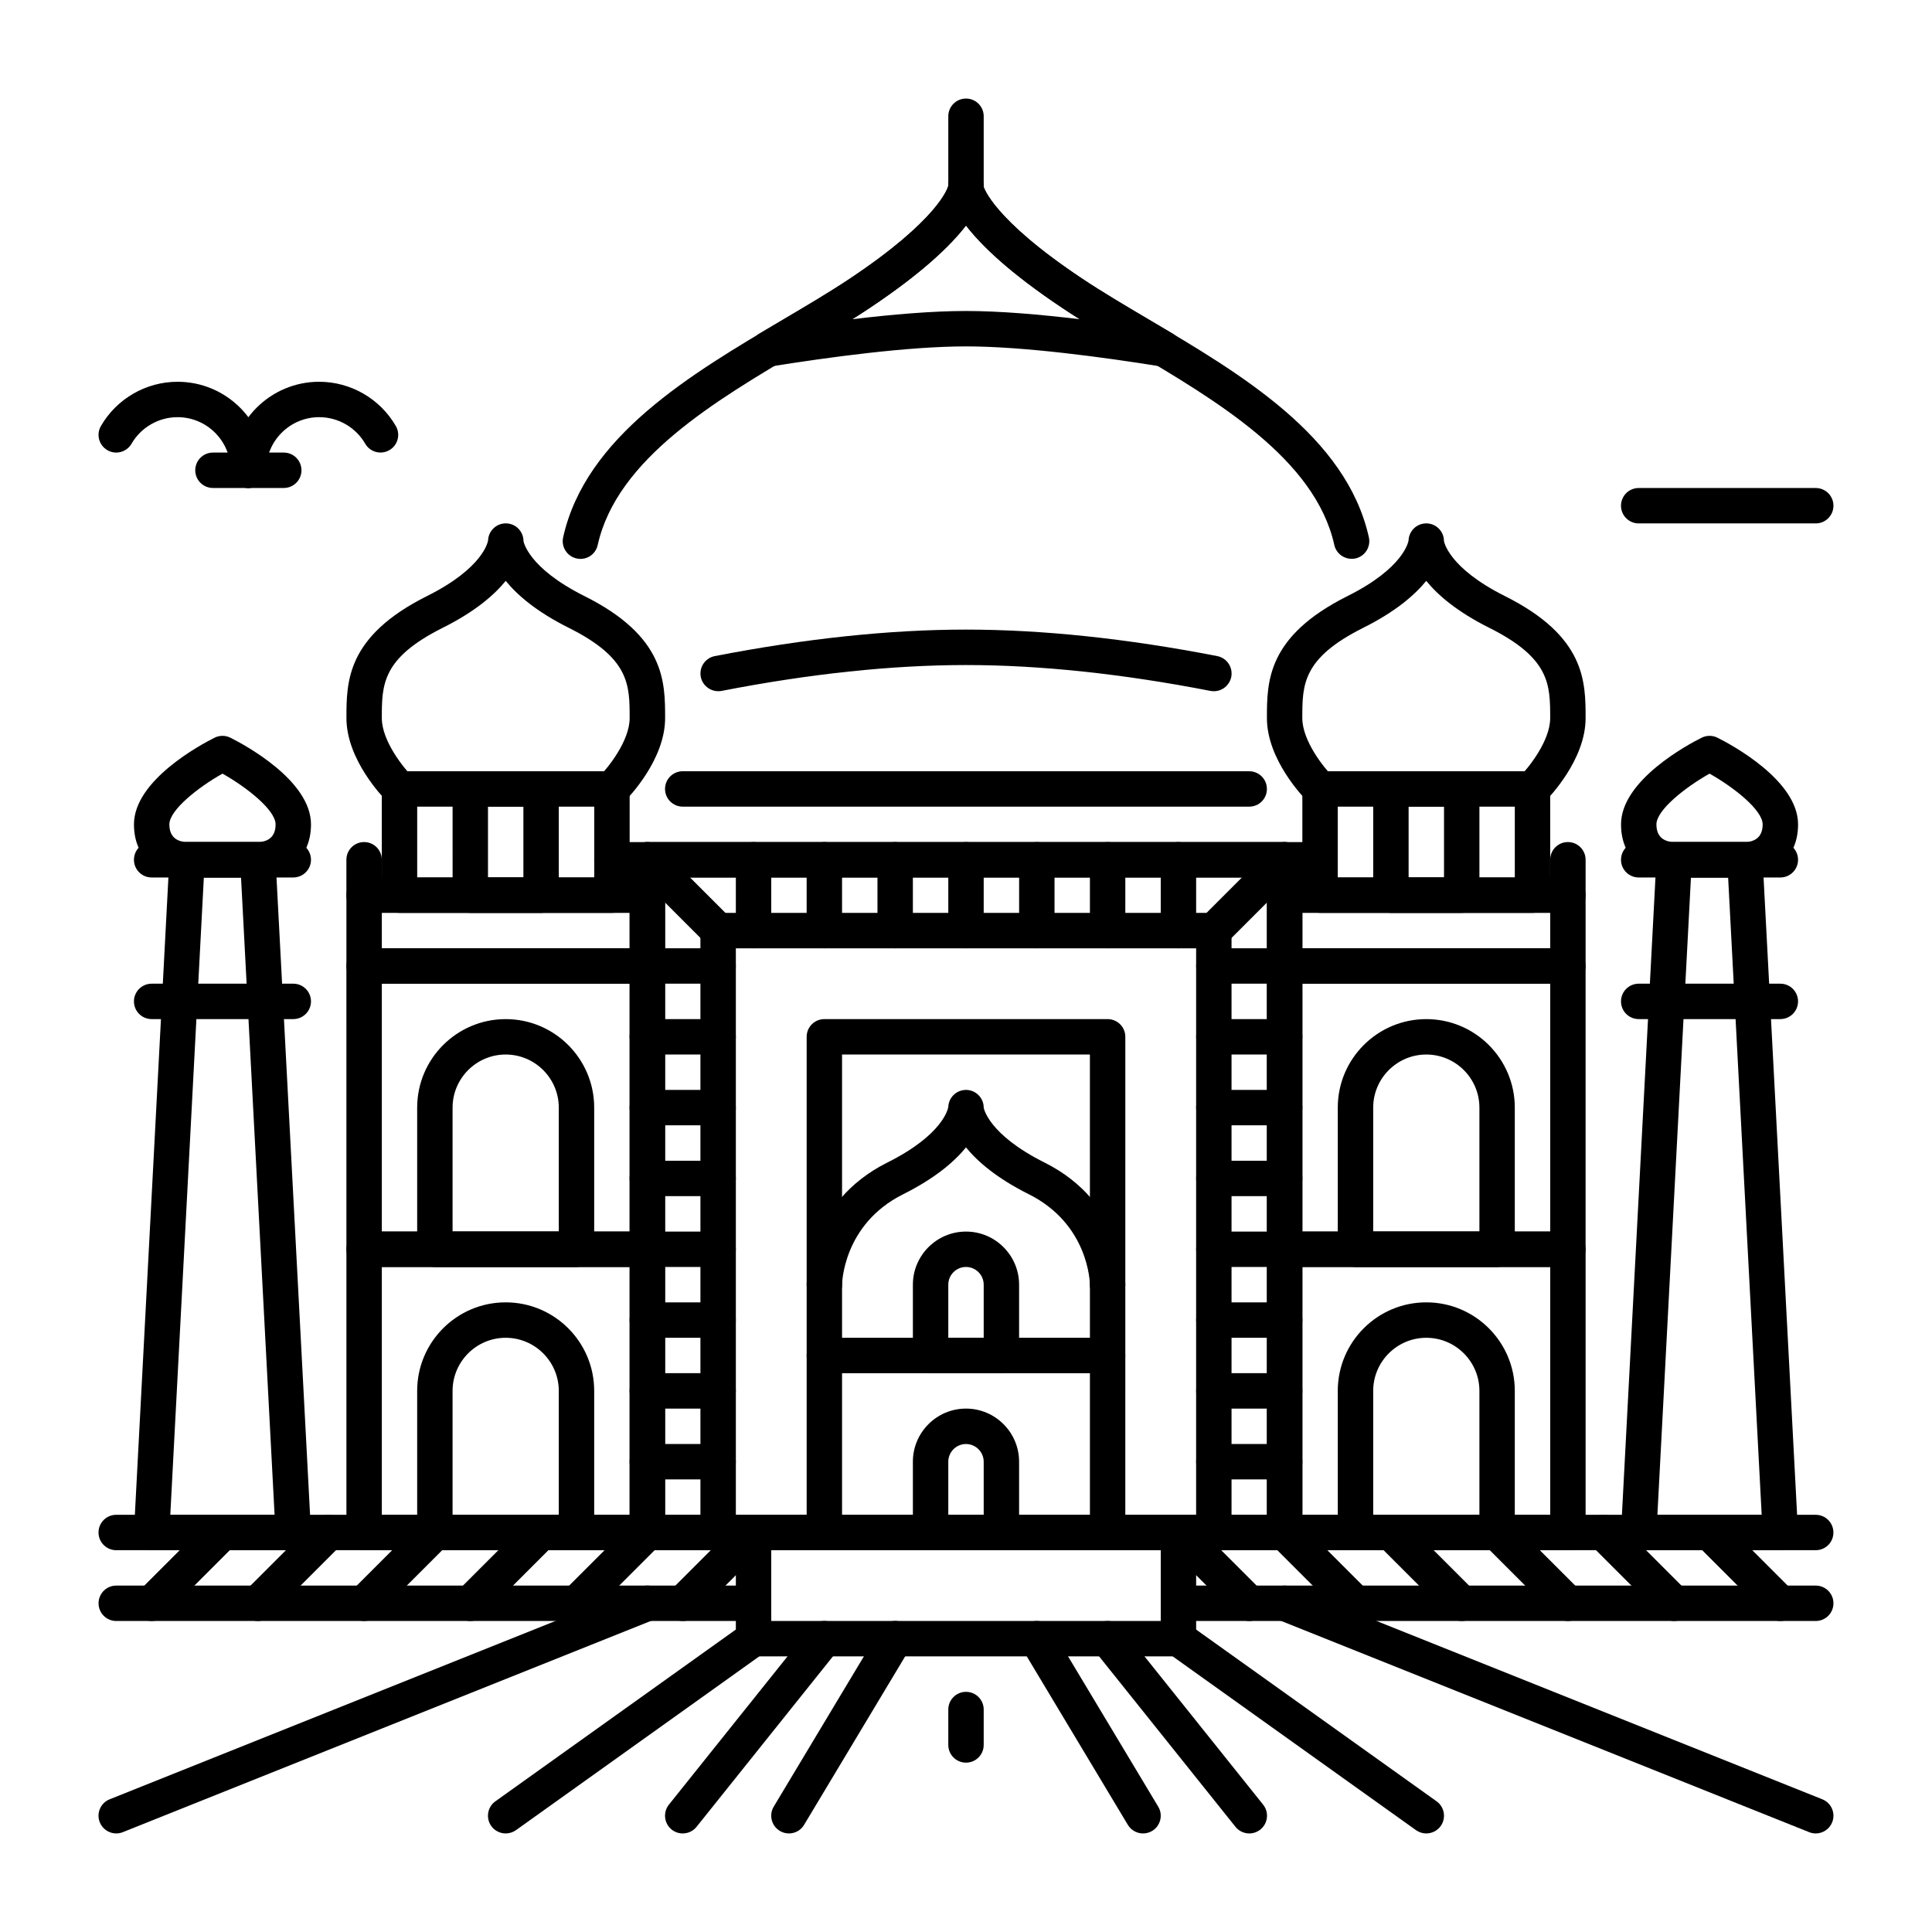 <?xml version="1.0" encoding="UTF-8"?>
<!-- Uploaded to: ICON Repo, www.svgrepo.com, Generator: ICON Repo Mixer Tools -->
<svg fill="#000000" width="800px" height="800px" version="1.1" viewBox="144 144 512 512" xmlns="http://www.w3.org/2000/svg">
 <g>
  <path d="m625.19 282.71h-46.918c-2.594 0-4.691-2.098-4.691-4.691s2.098-4.691 4.691-4.691h46.918c2.594 0 4.691 2.098 4.691 4.691 0 2.59-2.098 4.691-4.691 4.691z"/>
  <path d="m209.82 273.32c-2.594 0-4.691-2.098-4.691-4.691 0-12.941 10.516-23.457 23.457-23.457 8.344 0 16.133 4.492 20.309 11.723 1.301 2.234 0.535 5.113-1.711 6.402-2.227 1.289-5.102 0.535-6.402-1.711-2.508-4.344-7.18-7.031-12.195-7.031-7.758 0-14.074 6.32-14.074 14.074 0 2.606-2.086 4.691-4.691 4.691z"/>
  <path d="m209.82 273.32c-2.594 0-4.691-2.098-4.691-4.691 0-7.758-6.32-14.074-14.074-14.074-5.016 0-9.688 2.699-12.195 7.031-1.301 2.246-4.188 3.023-6.402 1.711-2.246-1.289-3.012-4.168-1.711-6.402 4.176-7.242 11.965-11.723 20.309-11.723 12.941 0 23.457 10.516 23.457 23.457 0 2.606-2.086 4.691-4.691 4.691z"/>
  <path d="m219.2 273.32h-18.766c-2.594 0-4.691-2.098-4.691-4.691s2.098-4.691 4.691-4.691h18.766c2.594 0 4.691 2.098 4.691 4.691s-2.098 4.691-4.691 4.691z"/>
  <path d="m278.01 629.88c-1.457 0-2.906-0.684-3.82-1.961-1.5-2.121-1.02-5.039 1.09-6.551l65.684-46.918c2.121-1.492 5.039-1.02 6.551 1.09 1.5 2.121 1.02 5.039-1.09 6.551l-65.684 46.918c-0.828 0.586-1.785 0.871-2.731 0.871z"/>
  <path d="m521.98 629.88c-0.945 0-1.898-0.285-2.731-0.871l-65.684-46.918c-2.109-1.512-2.594-4.441-1.09-6.551 1.512-2.098 4.43-2.582 6.551-1.09l65.684 46.918c2.109 1.512 2.594 4.441 1.09 6.551-0.926 1.277-2.371 1.961-3.82 1.961z"/>
  <path d="m484.45 554.82h-168.9c-2.594 0-4.691-2.098-4.691-4.691v-178.28c0-2.594 2.098-4.691 4.691-4.691h168.89c2.594 0 4.691 2.098 4.691 4.691v178.27c0.012 2.606-2.086 4.695-4.68 4.695zm-164.21-9.375h159.51v-168.9h-159.51z"/>
  <path d="m625.19 554.82h-450.39c-2.594 0-4.691-2.098-4.691-4.691s2.098-4.691 4.691-4.691h450.38c2.594 0 4.691 2.098 4.691 4.691 0.004 2.602-2.094 4.691-4.688 4.691z"/>
  <path d="m465.68 554.82h-28.148c-2.594 0-4.691-2.098-4.691-4.691l-0.004-126.67h-65.684v126.68c0 2.594-2.098 4.691-4.691 4.691h-28.148c-2.594 0-4.691-2.098-4.691-4.691l-0.004-159.52c0-2.594 2.098-4.691 4.691-4.691h131.37c2.594 0 4.691 2.098 4.691 4.691v159.51c0.004 2.606-2.098 4.695-4.688 4.695zm-23.461-9.375h18.766l0.004-150.13h-121.98v150.12h18.766v-126.67c0-2.594 2.098-4.691 4.691-4.691h75.066c2.594 0 4.691 2.098 4.691 4.691z"/>
  <path d="m437.53 489.14c-2.582 0-4.68-2.09-4.691-4.672-0.012-0.684-0.387-16.07-16.176-23.973-8.469-4.238-13.578-8.625-16.664-12.426-3.086 3.801-8.199 8.188-16.668 12.426-15.984 7.988-16.176 23.793-16.176 23.953 0 2.594-2.098 4.691-4.691 4.691s-4.691-2.098-4.691-4.691c0-0.891 0.25-21.789 21.359-32.348 14.871-7.43 16.113-14.328 16.176-14.758 0.105-2.5 2.164-4.504 4.691-4.504 2.57 0 4.66 2.066 4.691 4.641v0.012 0.012 0.012 0.012 0.02c0.02 0 1.039 7 16.176 14.57 21.109 10.559 21.359 31.457 21.359 32.348-0.004 2.578-2.102 4.676-4.695 4.676z"/>
  <path d="m437.53 507.91h-75.066c-2.594 0-4.691-2.098-4.691-4.691s2.098-4.691 4.691-4.691h75.066c2.594 0 4.691 2.098 4.691 4.691 0 2.59-2.098 4.691-4.691 4.691z"/>
  <path d="m409.38 507.91h-18.766c-2.594 0-4.691-2.098-4.691-4.691v-18.766c0-7.758 6.32-14.074 14.074-14.074 7.758 0 14.074 6.32 14.074 14.074v18.766c0 2.59-2.102 4.691-4.691 4.691zm-14.074-9.387h9.383v-14.074c0-2.582-2.109-4.691-4.691-4.691s-4.691 2.109-4.691 4.691z"/>
  <path d="m409.38 554.82h-18.766c-2.594 0-4.691-2.098-4.691-4.691v-18.766c0-7.758 6.32-14.074 14.074-14.074 7.758 0 14.074 6.32 14.074 14.074v18.766c0 2.602-2.102 4.691-4.691 4.691zm-14.074-9.375h9.383v-14.074c0-2.582-2.109-4.691-4.691-4.691s-4.691 2.109-4.691 4.691z"/>
  <path d="m315.55 479.76h-75.055c-2.594 0-4.691-2.098-4.691-4.691l-0.004-75.066c0-2.594 2.098-4.691 4.691-4.691h75.066c2.594 0 4.691 2.098 4.691 4.691v75.066c-0.008 2.594-2.106 4.691-4.699 4.691zm-70.363-9.383h65.684v-65.684h-65.684z"/>
  <path d="m315.55 404.69h-75.055c-2.594 0-4.691-2.098-4.691-4.691v-18.766c0-2.594 2.098-4.691 4.691-4.691h75.066c2.594 0 4.691 2.098 4.691 4.691v18.766c-0.012 2.59-2.109 4.691-4.703 4.691zm-70.363-9.383h65.684v-9.383l-65.684-0.004z"/>
  <path d="m315.55 554.82h-75.055c-2.594 0-4.691-2.098-4.691-4.691v-75.066c0-2.594 2.098-4.691 4.691-4.691h75.066c2.594 0 4.691 2.098 4.691 4.691v75.066c-0.012 2.602-2.109 4.691-4.703 4.691zm-70.363-9.375h65.684v-65.684h-65.684z"/>
  <path d="m296.78 479.76h-37.535c-2.594 0-4.691-2.098-4.691-4.691v-37.535c0-12.941 10.516-23.457 23.457-23.457 12.941 0 23.457 10.516 23.457 23.457v37.535c0.004 2.594-2.094 4.691-4.688 4.691zm-32.844-9.383h28.148v-32.844c0-7.758-6.32-14.074-14.074-14.074-7.758 0-14.074 6.32-14.074 14.074z"/>
  <path d="m296.78 554.82h-37.535c-2.594 0-4.691-2.098-4.691-4.691v-37.535c0-12.941 10.516-23.457 23.457-23.457 12.941 0 23.457 10.516 23.457 23.457v37.535c0.004 2.602-2.094 4.691-4.688 4.691zm-32.844-9.375h28.148v-32.844c0-7.758-6.32-14.074-14.074-14.074-7.758 0-14.074 6.32-14.074 14.074z"/>
  <path d="m240.49 385.92c-2.594 0-4.691-2.098-4.691-4.691v-9.383c0-2.594 2.098-4.691 4.691-4.691s4.691 2.098 4.691 4.691v9.383c0 2.594-2.102 4.691-4.691 4.691z"/>
  <path d="m559.51 479.76h-75.066c-2.594 0-4.691-2.098-4.691-4.691l-0.004-75.066c0-2.594 2.098-4.691 4.691-4.691h75.066c2.594 0 4.691 2.098 4.691 4.691v75.066c0.004 2.594-2.086 4.691-4.688 4.691zm-70.367-9.383h65.684v-65.684h-65.684z"/>
  <path d="m559.51 404.69h-75.066c-2.594 0-4.691-2.098-4.691-4.691v-18.766c0-2.594 2.098-4.691 4.691-4.691h75.066c2.594 0 4.691 2.098 4.691 4.691v18.766c0 2.59-2.09 4.691-4.691 4.691zm-70.367-9.383h65.684v-9.383h-65.684z"/>
  <path d="m559.51 554.82h-75.066c-2.594 0-4.691-2.098-4.691-4.691v-75.066c0-2.594 2.098-4.691 4.691-4.691h75.066c2.594 0 4.691 2.098 4.691 4.691v75.066c0 2.602-2.09 4.691-4.691 4.691zm-70.367-9.375h65.684v-65.684h-65.684z"/>
  <path d="m540.75 479.76h-37.535c-2.594 0-4.691-2.098-4.691-4.691v-37.535c0-12.941 10.516-23.457 23.457-23.457 12.941 0 23.457 10.516 23.457 23.457v37.535c0.004 2.594-2.094 4.691-4.688 4.691zm-32.84-9.383h28.148v-32.844c0-7.758-6.32-14.074-14.074-14.074-7.758 0-14.074 6.32-14.074 14.074z"/>
  <path d="m540.75 554.82h-37.535c-2.594 0-4.691-2.098-4.691-4.691v-37.535c0-12.941 10.516-23.457 23.457-23.457 12.941 0 23.457 10.516 23.457 23.457v37.535c0.004 2.602-2.094 4.691-4.688 4.691zm-32.84-9.375h28.148v-32.844c0-7.758-6.32-14.074-14.074-14.074-7.758 0-14.074 6.32-14.074 14.074z"/>
  <path d="m559.51 385.92c-2.594 0-4.691-2.098-4.691-4.691v-9.383c0-2.594 2.098-4.691 4.691-4.691s4.691 2.098 4.691 4.691v9.383c0 2.594-2.09 4.691-4.691 4.691z"/>
  <path d="m502.19 292.09c-2.152 0-4.094-1.48-4.586-3.672-5.082-22.797-31.047-38.145-53.961-51.684-6.422-3.789-12.605-7.461-18.094-11.117-13.918-9.277-21.465-16.551-25.547-21.863-4.074 5.312-11.629 12.594-25.547 21.875-5.488 3.652-11.672 7.328-18.094 11.117-22.914 13.531-48.891 28.887-53.961 51.684-0.555 2.531-3.023 4.144-5.594 3.57-2.531-0.566-4.125-3.066-3.57-5.594 5.961-26.773 33.797-43.223 58.348-57.727 6.266-3.707 12.312-7.262 17.664-10.844 23.406-15.609 25.902-23.941 26.082-24.633 0-0.031 0-0.074 0.012-0.105 0.031-2.562 2.109-4.41 4.672-4.41 2.594 0 4.68 2.309 4.68 4.891 0.062 0 2.203 8.355 26.062 24.258 5.352 3.57 11.398 7.137 17.664 10.844 24.562 14.504 52.387 30.953 58.348 57.727 0.555 2.531-1.039 5.027-3.57 5.594-0.324 0.059-0.684 0.09-1.008 0.09z"/>
  <path d="m475.07 357.77h-150.14c-2.594 0-4.691-2.098-4.691-4.691s2.098-4.691 4.691-4.691h150.12c2.594 0 4.691 2.098 4.691 4.691 0.012 2.59-2.086 4.691-4.68 4.691z"/>
  <path d="m400 198.27c-2.594 0-4.691-2.098-4.691-4.691v-18.77c0-2.594 2.098-4.691 4.691-4.691s4.691 2.098 4.691 4.691v18.766c0 2.594-2.102 4.695-4.691 4.695z"/>
  <path d="m452.39 241.16c-0.25 0-0.492-0.02-0.746-0.051-15.113-2.426-36.348-5.312-51.648-5.312-15.305 0-36.535 2.887-51.652 5.312-2.184 0.324-4.375-0.914-5.152-3.035-0.766-2.121 0.074-4.481 1.996-5.637l6.172-3.652c6.352-3.746 12.469-7.359 17.887-10.969 23.406-15.609 25.902-23.941 26.082-24.633 0-0.031 0-0.074 0.012-0.105 0.031-2.562 2.109-4.41 4.672-4.41 2.594 0 4.68 2.309 4.68 4.891 0.062 0 2.203 8.355 26.062 24.258 5.414 3.609 11.535 7.223 17.887 10.969l6.172 3.652c1.922 1.156 2.769 3.516 1.996 5.637-0.691 1.879-2.465 3.086-4.418 3.086zm-52.395-37.406c-4.074 5.312-11.629 12.594-25.547 21.875-1.48 0.988-3.012 1.984-4.586 2.969 10.453-1.258 21.211-2.184 30.133-2.184s19.68 0.922 30.133 2.184c-1.574-0.988-3.106-1.984-4.586-2.969-13.918-9.289-21.465-16.562-25.547-21.875z"/>
  <path d="m465.69 327.18c-0.305 0-0.609-0.031-0.902-0.082-23.355-4.543-45.152-6.856-64.781-6.856-19.629 0-41.43 2.309-64.781 6.856-2.5 0.473-5.016-1.176-5.512-3.715-0.492-2.551 1.176-5.016 3.715-5.512 23.953-4.648 46.352-7.023 66.578-7.023 20.227 0 42.625 2.363 66.578 7.023 2.539 0.492 4.207 2.961 3.715 5.512-0.453 2.246-2.414 3.797-4.609 3.797z"/>
  <path d="m306.16 385.92h-56.289c-2.594 0-4.691-2.098-4.691-4.691v-28.148c0-2.594 2.098-4.691 4.691-4.691h56.301c2.594 0 4.691 2.098 4.691 4.691v28.148c-0.012 2.594-2.109 4.691-4.703 4.691zm-51.598-9.383h46.918v-18.766h-46.918z"/>
  <path d="m306.18 357.77c-1.195 0-2.402-0.461-3.316-1.375-1.836-1.828-1.836-4.797-0.02-6.621 2.234-2.258 8.02-9.406 8.02-15.461 0-8.859 0-15.871-16.176-23.953-8.469-4.231-13.582-8.629-16.668-12.426-3.086 3.801-8.199 8.188-16.668 12.426-16.164 8.082-16.164 15.094-16.164 23.949 0 6.055 5.785 13.203 8.02 15.461 1.828 1.836 1.816 4.797-0.02 6.621-1.828 1.836-4.785 1.848-6.621 0-1.102-1.102-10.758-11.074-10.758-22.082 0-9.645 0-21.664 21.359-32.348 14.871-7.43 16.113-14.328 16.176-14.758 0.105-2.5 2.164-4.504 4.691-4.504 2.57 0 4.66 2.066 4.691 4.641v0.012 0.012 0.012 0.012 0.02c0.02 0 1.039 7 16.176 14.57 21.359 10.684 21.359 22.691 21.359 32.348 0 11-9.656 20.98-10.758 22.082-0.934 0.902-2.129 1.363-3.324 1.363z"/>
  <path d="m287.4 385.92h-18.766c-2.594 0-4.691-2.098-4.691-4.691l-0.004-28.148c0-2.594 2.098-4.691 4.691-4.691h18.766c2.594 0 4.691 2.098 4.691 4.691v28.148c0.004 2.594-2.098 4.691-4.688 4.691zm-14.078-9.383h9.383v-18.766h-9.383z"/>
  <path d="m550.13 385.92h-56.301c-2.594 0-4.691-2.098-4.691-4.691v-28.148c0-2.594 2.098-4.691 4.691-4.691h56.301c2.594 0 4.691 2.098 4.691 4.691v28.148c0 2.594-2.098 4.691-4.691 4.691zm-51.609-9.383h46.918v-18.766h-46.918z"/>
  <path d="m550.13 357.77c-1.195 0-2.402-0.461-3.316-1.375-1.836-1.828-1.836-4.797-0.02-6.621 2.234-2.258 8.02-9.406 8.02-15.461 0-8.859 0-15.871-16.176-23.953-8.469-4.231-13.582-8.629-16.668-12.426-3.086 3.801-8.199 8.188-16.668 12.426-16.176 8.082-16.176 15.094-16.176 23.953 0 6.055 5.785 13.203 8.02 15.461 1.828 1.836 1.816 4.797-0.02 6.621-1.828 1.836-4.785 1.848-6.621 0-1.102-1.102-10.758-11.074-10.758-22.082 0-9.645 0-21.664 21.359-32.348 14.871-7.43 16.113-14.328 16.176-14.758 0.105-2.5 2.164-4.504 4.691-4.504 2.57 0 4.66 2.066 4.691 4.641v0.012 0.012 0.012 0.012 0.02c0.02 0 1.039 7 16.176 14.57 21.359 10.684 21.359 22.691 21.359 32.348 0 11-9.656 20.98-10.758 22.082-0.918 0.898-2.113 1.359-3.312 1.359z"/>
  <path d="m531.37 385.92h-18.766c-2.594 0-4.691-2.098-4.691-4.691v-28.148c0-2.594 2.098-4.691 4.691-4.691h18.766c2.594 0 4.691 2.098 4.691 4.691v28.148c0 2.594-2.098 4.691-4.691 4.691zm-14.074-9.383h9.383v-18.766h-9.383z"/>
  <path d="m221.72 554.82h-37.531c-1.281 0-2.519-0.535-3.402-1.469-0.891-0.922-1.355-2.195-1.281-3.473l9.383-178.27c0.125-2.488 2.195-4.441 4.68-4.441h18.766c2.488 0 4.555 1.953 4.68 4.441l9.391 178.28c0.074 1.281-0.398 2.551-1.281 3.473-0.883 0.934-2.121 1.461-3.402 1.461zm-32.59-9.375h27.637l-8.891-168.9h-9.855z"/>
  <path d="m212.34 376.54h-18.766c-5.656 0-14.074-3.746-14.074-14.074 0-11.691 17.789-21.18 21.359-22.965 1.324-0.66 2.875-0.66 4.199 0 3.57 1.785 21.359 11.273 21.359 22.965-0.004 10.328-8.43 14.074-14.078 14.074zm-9.383-27.52c-6.465 3.641-14.074 9.656-14.074 13.457 0 3.777 2.582 4.641 4.746 4.691h18.715c2.109-0.051 4.691-0.914 4.691-4.691-0.004-3.801-7.613-9.816-14.078-13.457z"/>
  <path d="m221.72 376.54h-37.531c-2.594 0-4.691-2.098-4.691-4.691s2.098-4.691 4.691-4.691h37.535c2.594 0 4.691 2.098 4.691 4.691-0.004 2.594-2.102 4.691-4.695 4.691z"/>
  <path d="m221.72 414.07h-37.531c-2.594 0-4.691-2.098-4.691-4.691s2.098-4.691 4.691-4.691h37.535c2.594 0 4.691 2.098 4.691 4.691-0.004 2.59-2.102 4.691-4.695 4.691z"/>
  <path d="m615.81 554.82h-37.535c-1.281 0-2.519-0.535-3.402-1.469-0.891-0.922-1.355-2.195-1.281-3.473l9.383-178.27c0.125-2.488 2.195-4.441 4.68-4.441h18.766c2.488 0 4.555 1.953 4.68 4.441l9.383 178.27c0.074 1.281-0.398 2.551-1.281 3.473-0.871 0.941-2.102 1.469-3.391 1.469zm-32.582-9.375h27.637l-8.891-168.89h-9.855z"/>
  <path d="m606.43 376.54h-18.766c-5.656 0-14.074-3.746-14.074-14.074 0-11.691 17.789-21.18 21.359-22.965 1.324-0.66 2.875-0.66 4.199 0 3.57 1.785 21.359 11.273 21.359 22.965-0.004 10.328-8.422 14.074-14.078 14.074zm-9.387-27.52c-6.465 3.641-14.074 9.656-14.074 13.457 0 3.777 2.582 4.641 4.746 4.691h18.715c2.109-0.051 4.691-0.914 4.691-4.691 0-3.801-7.602-9.816-14.078-13.457z"/>
  <path d="m615.81 376.54h-37.535c-2.594 0-4.691-2.098-4.691-4.691s2.098-4.691 4.691-4.691h37.535c2.594 0 4.691 2.098 4.691 4.691s-2.102 4.691-4.691 4.691z"/>
  <path d="m615.81 414.07h-37.535c-2.594 0-4.691-2.098-4.691-4.691s2.098-4.691 4.691-4.691h37.535c2.594 0 4.691 2.098 4.691 4.691 0 2.59-2.102 4.691-4.691 4.691z"/>
  <path d="m334.31 395.31c-1.195 0-2.402-0.461-3.316-1.375l-18.766-18.766c-1.836-1.836-1.836-4.797 0-6.633 1.836-1.836 4.797-1.836 6.633 0l18.766 18.766c1.836 1.836 1.836 4.797 0 6.633-0.91 0.91-2.109 1.375-3.316 1.375z"/>
  <path d="m343.7 395.31c-2.594 0-4.691-2.098-4.691-4.691v-18.766c0-2.594 2.098-4.691 4.691-4.691s4.691 2.098 4.691 4.691v18.766c0 2.59-2.102 4.691-4.691 4.691z"/>
  <path d="m362.46 395.31c-2.594 0-4.691-2.098-4.691-4.691v-18.766c0-2.594 2.098-4.691 4.691-4.691s4.691 2.098 4.691 4.691v18.766c0 2.59-2.098 4.691-4.691 4.691z"/>
  <path d="m381.23 395.31c-2.594 0-4.691-2.098-4.691-4.691v-18.766c0-2.594 2.098-4.691 4.691-4.691s4.691 2.098 4.691 4.691v18.766c0 2.59-2.098 4.691-4.691 4.691z"/>
  <path d="m400 395.31c-2.594 0-4.691-2.098-4.691-4.691v-18.766c0-2.594 2.098-4.691 4.691-4.691s4.691 2.098 4.691 4.691v18.766c0 2.59-2.102 4.691-4.691 4.691z"/>
  <path d="m418.77 395.31c-2.594 0-4.691-2.098-4.691-4.691v-18.766c0-2.594 2.098-4.691 4.691-4.691s4.691 2.098 4.691 4.691v18.766c0 2.59-2.098 4.691-4.691 4.691z"/>
  <path d="m437.53 395.31c-2.594 0-4.691-2.098-4.691-4.691v-18.766c0-2.594 2.098-4.691 4.691-4.691s4.691 2.098 4.691 4.691v18.766c0 2.59-2.098 4.691-4.691 4.691z"/>
  <path d="m456.3 395.31c-2.594 0-4.691-2.098-4.691-4.691v-18.766c0-2.594 2.098-4.691 4.691-4.691s4.691 2.098 4.691 4.691v18.766c0 2.59-2.102 4.691-4.691 4.691z"/>
  <path d="m465.68 395.31c-1.195 0-2.402-0.461-3.316-1.375-1.836-1.836-1.836-4.797 0-6.633l18.766-18.766c1.836-1.836 4.797-1.836 6.633 0 1.836 1.836 1.836 4.797 0 6.633l-18.766 18.766c-0.914 0.91-2.121 1.375-3.316 1.375z"/>
  <path d="m334.31 404.69h-18.766c-2.594 0-4.691-2.098-4.691-4.691s2.098-4.691 4.691-4.691h18.766c2.594 0 4.691 2.098 4.691 4.691 0.004 2.59-2.098 4.691-4.691 4.691z"/>
  <path d="m334.31 423.46h-18.766c-2.594 0-4.691-2.098-4.691-4.691s2.098-4.691 4.691-4.691h18.766c2.594 0 4.691 2.098 4.691 4.691 0.004 2.594-2.098 4.691-4.691 4.691z"/>
  <path d="m334.31 442.22h-18.766c-2.594 0-4.691-2.098-4.691-4.691s2.098-4.691 4.691-4.691h18.766c2.594 0 4.691 2.098 4.691 4.691 0.004 2.594-2.098 4.691-4.691 4.691z"/>
  <path d="m334.31 460.99h-18.766c-2.594 0-4.691-2.098-4.691-4.691s2.098-4.691 4.691-4.691h18.766c2.594 0 4.691 2.098 4.691 4.691 0.004 2.59-2.098 4.691-4.691 4.691z"/>
  <path d="m334.31 479.76h-18.766c-2.594 0-4.691-2.098-4.691-4.691s2.098-4.691 4.691-4.691h18.766c2.594 0 4.691 2.098 4.691 4.691 0.004 2.594-2.098 4.691-4.691 4.691z"/>
  <path d="m334.31 498.52h-18.766c-2.594 0-4.691-2.098-4.691-4.691s2.098-4.691 4.691-4.691h18.766c2.594 0 4.691 2.098 4.691 4.691 0.004 2.594-2.098 4.691-4.691 4.691z"/>
  <path d="m334.31 517.29h-18.766c-2.594 0-4.691-2.098-4.691-4.691s2.098-4.691 4.691-4.691h18.766c2.594 0 4.691 2.098 4.691 4.691 0.004 2.59-2.098 4.691-4.691 4.691z"/>
  <path d="m334.31 536.06h-18.766c-2.594 0-4.691-2.098-4.691-4.691s2.098-4.691 4.691-4.691h18.766c2.594 0 4.691 2.098 4.691 4.691 0.004 2.594-2.098 4.691-4.691 4.691z"/>
  <path d="m484.45 404.69h-18.766c-2.594 0-4.691-2.098-4.691-4.691s2.098-4.691 4.691-4.691h18.766c2.594 0 4.691 2.098 4.691 4.691 0 2.59-2.098 4.691-4.691 4.691z"/>
  <path d="m484.45 423.46h-18.766c-2.594 0-4.691-2.098-4.691-4.691s2.098-4.691 4.691-4.691h18.766c2.594 0 4.691 2.098 4.691 4.691s-2.098 4.691-4.691 4.691z"/>
  <path d="m484.45 442.22h-18.766c-2.594 0-4.691-2.098-4.691-4.691s2.098-4.691 4.691-4.691h18.766c2.594 0 4.691 2.098 4.691 4.691s-2.098 4.691-4.691 4.691z"/>
  <path d="m484.45 460.99h-18.766c-2.594 0-4.691-2.098-4.691-4.691s2.098-4.691 4.691-4.691h18.766c2.594 0 4.691 2.098 4.691 4.691 0 2.59-2.098 4.691-4.691 4.691z"/>
  <path d="m484.45 479.76h-18.766c-2.594 0-4.691-2.098-4.691-4.691s2.098-4.691 4.691-4.691h18.766c2.594 0 4.691 2.098 4.691 4.691s-2.098 4.691-4.691 4.691z"/>
  <path d="m484.45 498.52h-18.766c-2.594 0-4.691-2.098-4.691-4.691s2.098-4.691 4.691-4.691h18.766c2.594 0 4.691 2.098 4.691 4.691s-2.098 4.691-4.691 4.691z"/>
  <path d="m484.45 517.29h-18.766c-2.594 0-4.691-2.098-4.691-4.691s2.098-4.691 4.691-4.691h18.766c2.594 0 4.691 2.098 4.691 4.691 0 2.59-2.098 4.691-4.691 4.691z"/>
  <path d="m484.45 536.06h-18.766c-2.594 0-4.691-2.098-4.691-4.691s2.098-4.691 4.691-4.691h18.766c2.594 0 4.691 2.098 4.691 4.691s-2.098 4.691-4.691 4.691z"/>
  <path d="m493.83 376.54h-187.67c-2.594 0-4.691-2.098-4.691-4.691s2.098-4.691 4.691-4.691h187.67c2.594 0 4.691 2.098 4.691 4.691s-2.098 4.691-4.691 4.691z"/>
  <path d="m456.3 582.96h-112.6c-2.594 0-4.691-2.098-4.691-4.691v-28.148c0-2.594 2.098-4.691 4.691-4.691h112.6c2.594 0 4.691 2.098 4.691 4.691v28.148c0 2.594-2.102 4.691-4.691 4.691zm-107.91-9.383h103.22v-18.766h-103.22z"/>
  <path d="m324.93 573.58c-1.195 0-2.402-0.461-3.316-1.375-1.836-1.836-1.836-4.797 0-6.633l18.766-18.766c1.836-1.836 4.797-1.836 6.633 0 1.836 1.836 1.836 4.797 0 6.633l-18.766 18.766c-0.91 0.922-2.109 1.375-3.316 1.375z"/>
  <path d="m296.78 573.58c-1.195 0-2.402-0.461-3.316-1.375-1.836-1.836-1.836-4.797 0-6.633l18.766-18.766c1.836-1.836 4.797-1.836 6.633 0 1.836 1.836 1.836 4.797 0 6.633l-18.766 18.766c-0.914 0.922-2.109 1.375-3.316 1.375z"/>
  <path d="m268.63 573.58c-1.195 0-2.402-0.461-3.316-1.375-1.836-1.836-1.836-4.797 0-6.633l18.766-18.766c1.836-1.836 4.797-1.836 6.633 0 1.836 1.836 1.836 4.797 0 6.633l-18.766 18.766c-0.91 0.922-2.109 1.375-3.316 1.375z"/>
  <path d="m240.49 573.58c-1.195 0-2.402-0.461-3.316-1.375-1.836-1.836-1.836-4.797 0-6.633l18.766-18.766c1.836-1.836 4.797-1.836 6.633 0 1.836 1.836 1.836 4.797 0 6.633l-18.766 18.766c-0.926 0.922-2.121 1.375-3.316 1.375z"/>
  <path d="m212.34 573.58c-1.195 0-2.402-0.461-3.316-1.375-1.836-1.836-1.836-4.797 0-6.633l18.766-18.766c1.836-1.836 4.797-1.836 6.633 0 1.836 1.836 1.836 4.797 0 6.633l-18.766 18.766c-0.922 0.922-2.121 1.375-3.316 1.375z"/>
  <path d="m184.19 573.58c-1.195 0-2.402-0.461-3.316-1.375-1.836-1.836-1.836-4.797 0-6.633l18.766-18.766c1.836-1.836 4.797-1.836 6.633 0 1.836 1.836 1.836 4.797 0 6.633l-18.766 18.766c-0.926 0.922-2.121 1.375-3.316 1.375z"/>
  <path d="m475.07 573.58c-1.195 0-2.402-0.461-3.316-1.375l-18.766-18.766c-1.836-1.836-1.836-4.797 0-6.633 1.836-1.836 4.797-1.836 6.633 0l18.766 18.766c1.836 1.836 1.836 4.797 0 6.633-0.914 0.922-2.121 1.375-3.316 1.375z"/>
  <path d="m503.21 573.58c-1.195 0-2.402-0.461-3.316-1.375l-18.766-18.758c-1.836-1.836-1.836-4.797 0-6.633 1.836-1.836 4.797-1.836 6.633 0l18.766 18.766c1.836 1.836 1.836 4.797 0 6.633-0.922 0.914-2.117 1.367-3.316 1.367z"/>
  <path d="m531.37 573.58c-1.195 0-2.402-0.461-3.316-1.375l-18.766-18.766c-1.836-1.836-1.836-4.797 0-6.633 1.836-1.836 4.797-1.836 6.633 0l18.766 18.766c1.836 1.836 1.836 4.797 0 6.633-0.922 0.922-2.121 1.375-3.316 1.375z"/>
  <path d="m559.51 573.58c-1.195 0-2.402-0.461-3.316-1.375l-18.766-18.766c-1.836-1.836-1.836-4.797 0-6.633 1.836-1.836 4.797-1.836 6.633 0l18.766 18.766c1.836 1.836 1.836 4.797 0 6.633-0.914 0.922-2.109 1.375-3.316 1.375z"/>
  <path d="m587.66 573.58c-1.195 0-2.402-0.461-3.316-1.375l-18.766-18.766c-1.836-1.836-1.836-4.797 0-6.633 1.836-1.836 4.797-1.836 6.633 0l18.766 18.766c1.836 1.836 1.836 4.797 0 6.633-0.91 0.922-2.109 1.375-3.316 1.375z"/>
  <path d="m615.81 573.58c-1.195 0-2.402-0.461-3.316-1.375l-18.766-18.766c-1.836-1.836-1.836-4.797 0-6.633 1.836-1.836 4.797-1.836 6.633 0l18.766 18.766c1.836 1.836 1.836 4.797 0 6.633-0.914 0.922-2.109 1.375-3.316 1.375z"/>
  <path d="m343.7 573.58h-168.89c-2.594 0-4.691-2.098-4.691-4.691s2.098-4.691 4.691-4.691h168.89c2.594 0 4.691 2.098 4.691 4.691 0.004 2.594-2.098 4.691-4.688 4.691z"/>
  <path d="m625.19 573.58h-168.89c-2.594 0-4.691-2.098-4.691-4.691s2.098-4.691 4.691-4.691h168.89c2.594 0 4.691 2.098 4.691 4.691s-2.098 4.691-4.691 4.691z"/>
  <path d="m353.08 629.88c-0.828 0-1.66-0.211-2.414-0.672-2.227-1.332-2.949-4.219-1.617-6.434l28.148-46.918c1.332-2.227 4.242-2.949 6.434-1.617 2.227 1.332 2.949 4.219 1.617 6.434l-28.148 46.918c-0.871 1.48-2.434 2.289-4.019 2.289z"/>
  <path d="m324.93 629.88c-1.039 0-2.059-0.336-2.93-1.027-2.027-1.625-2.34-4.578-0.734-6.602l37.535-46.918c1.625-2.027 4.578-2.332 6.602-0.734 2.027 1.625 2.34 4.578 0.734 6.602l-37.535 46.918c-0.93 1.164-2.297 1.762-3.672 1.762z"/>
  <path d="m446.91 629.88c-1.586 0-3.137-0.82-4.019-2.277l-28.148-46.918c-1.332-2.215-0.609-5.102 1.617-6.434 2.203-1.332 5.09-0.609 6.434 1.617l28.148 46.918c1.332 2.215 0.609 5.102-1.617 6.434-0.754 0.449-1.594 0.66-2.414 0.66z"/>
  <path d="m475.07 629.88c-1.375 0-2.738-0.609-3.664-1.762l-37.535-46.918c-1.617-2.027-1.289-4.977 0.734-6.602 2.047-1.594 4.984-1.27 6.602 0.734l37.535 46.918c1.617 2.027 1.289 4.977-0.734 6.602-0.879 0.691-1.91 1.027-2.938 1.027z"/>
  <path d="m400 611.12c-2.594 0-4.691-2.098-4.691-4.691v-9.383c0-2.594 2.098-4.691 4.691-4.691s4.691 2.098 4.691 4.691v9.383c0 2.59-2.102 4.691-4.691 4.691z"/>
  <path d="m174.8 629.88c-1.859 0-3.621-1.125-4.356-2.949-0.965-2.402 0.199-5.133 2.613-6.098l140.75-56.301c2.402-0.977 5.133 0.211 6.098 2.613 0.965 2.402-0.199 5.133-2.613 6.098l-140.75 56.301c-0.566 0.23-1.164 0.336-1.742 0.336z"/>
  <path d="m625.19 629.88c-0.578 0-1.176-0.105-1.742-0.336l-140.75-56.301c-2.414-0.965-3.57-3.695-2.613-6.098 0.957-2.402 3.707-3.57 6.098-2.613l140.75 56.301c2.414 0.965 3.57 3.695 2.613 6.098-0.734 1.836-2.5 2.949-4.356 2.949z"/>
 </g>
</svg>